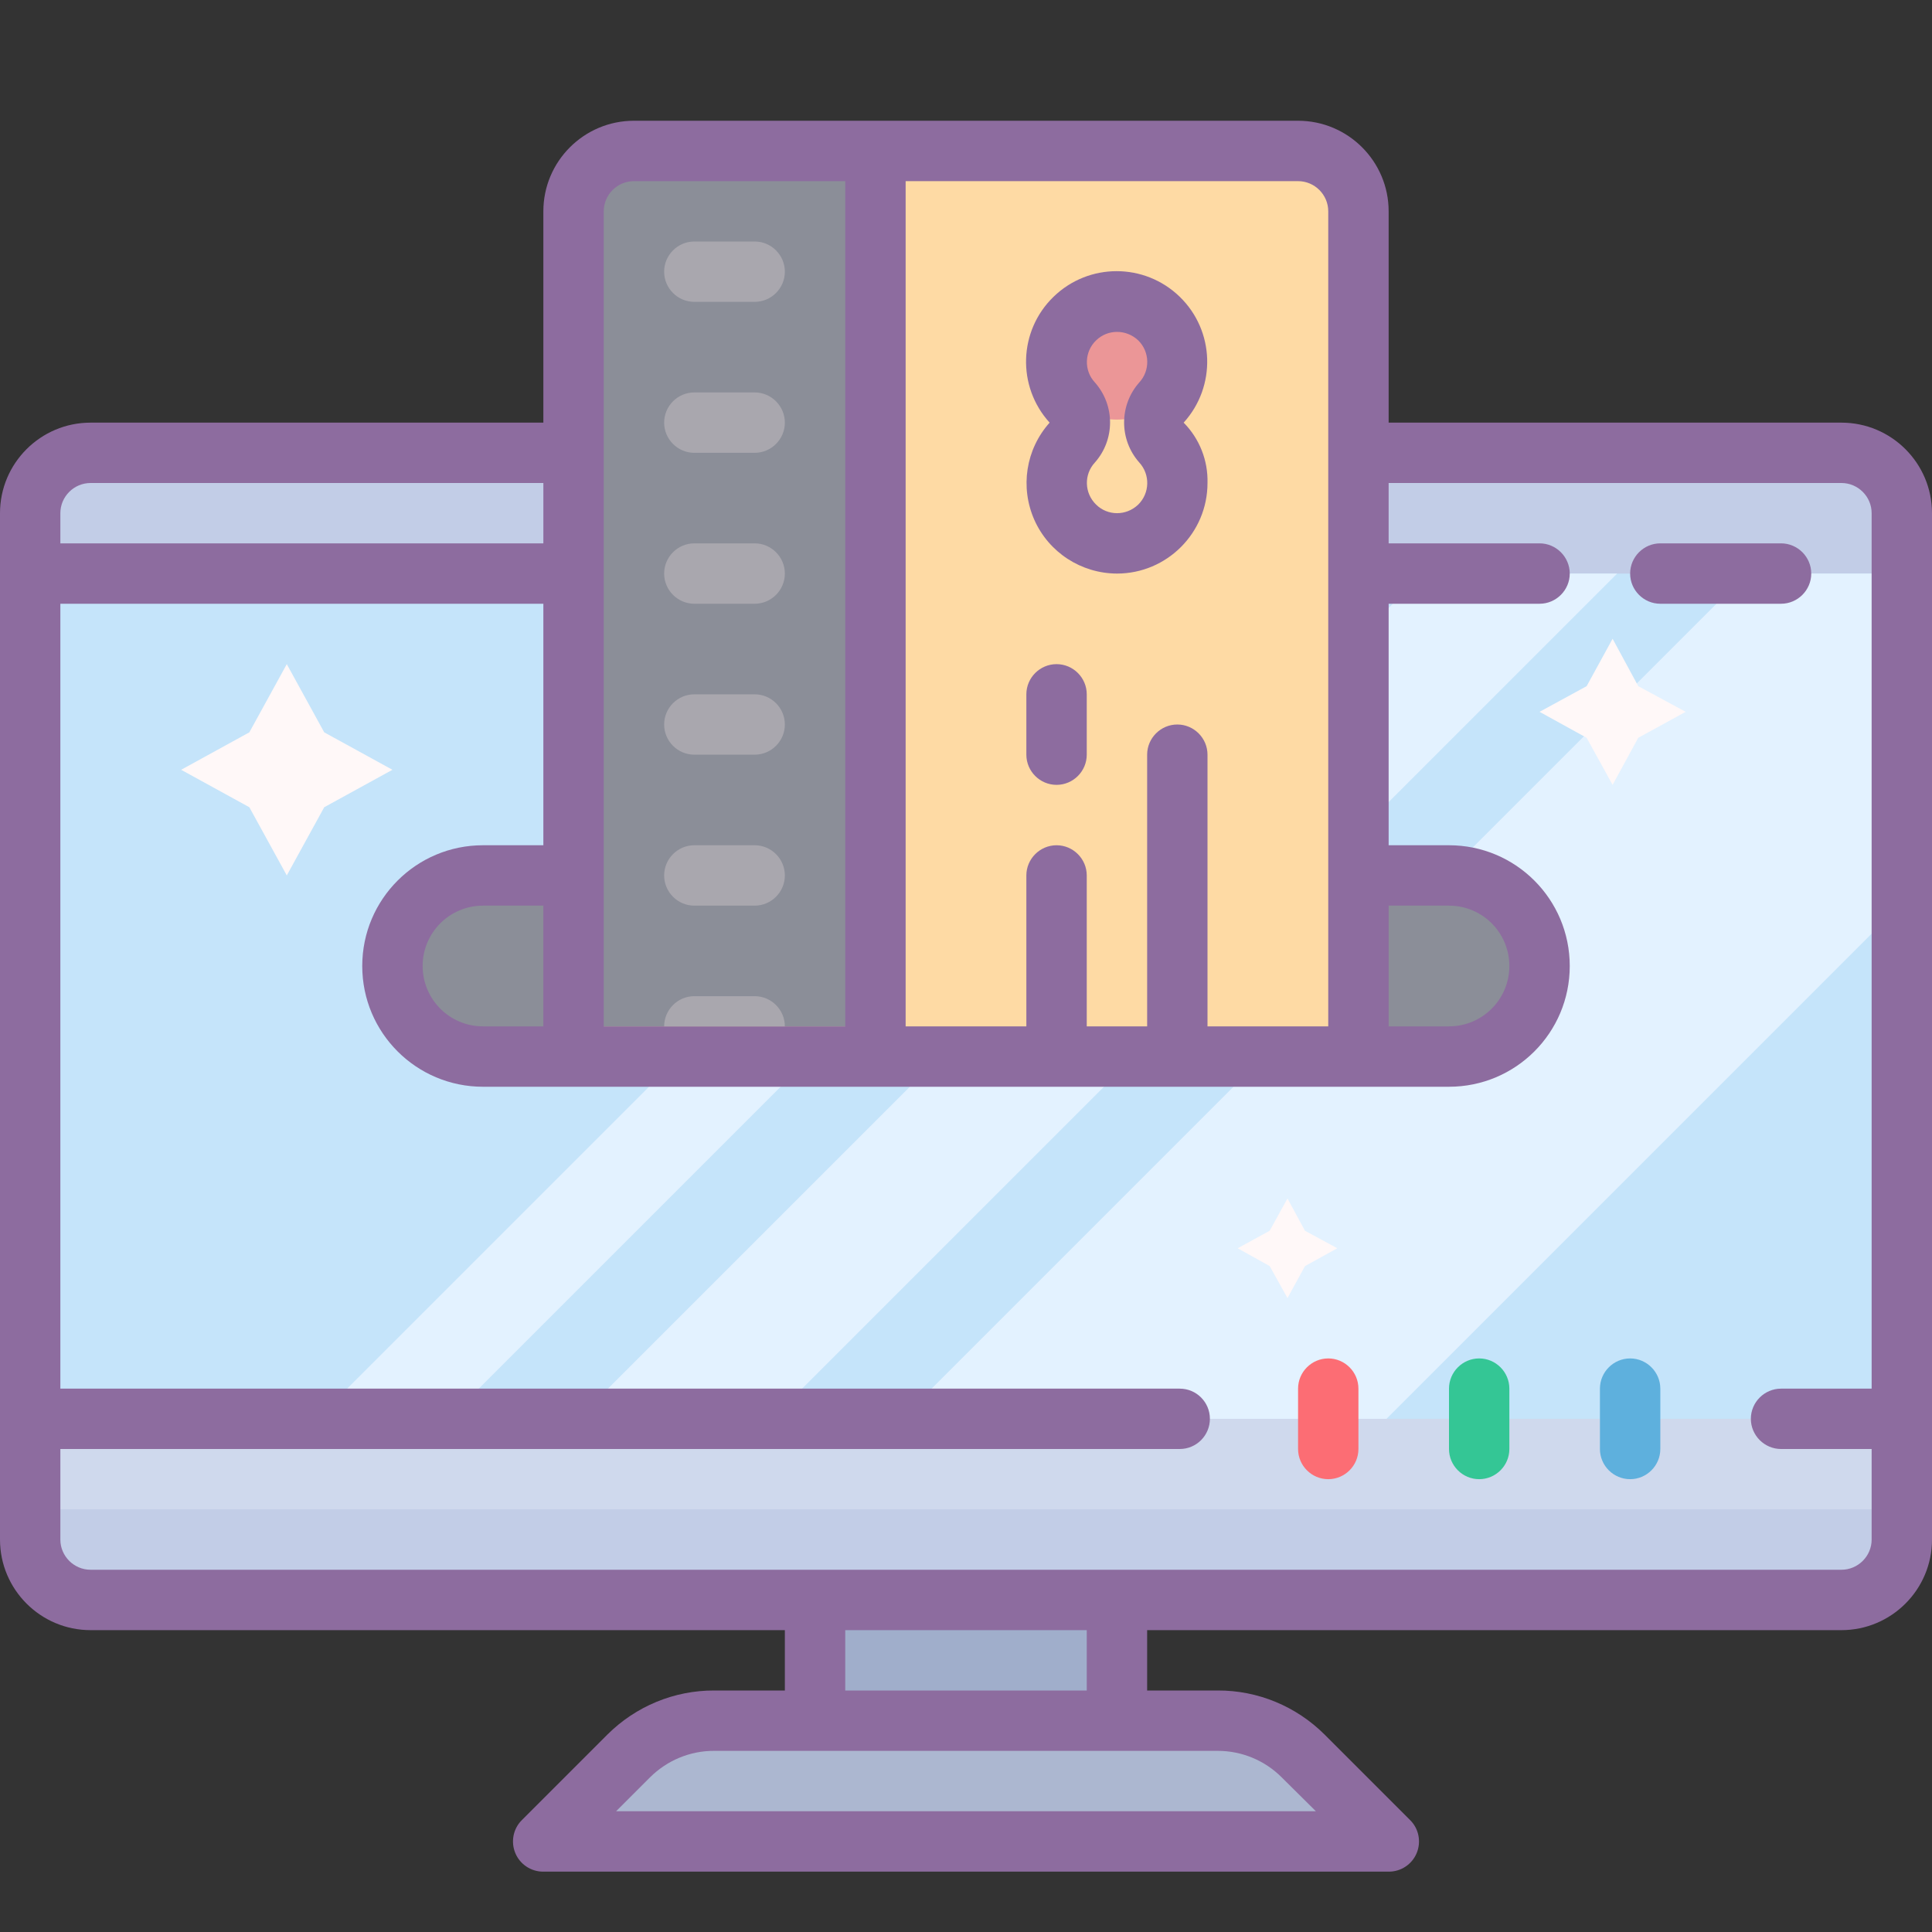 <?xml version="1.0" encoding="UTF-8"?>
<svg xmlns="http://www.w3.org/2000/svg" xmlns:xlink="http://www.w3.org/1999/xlink" width="50pt" height="50pt" viewBox="0 0 50 50" version="1.1">
<rect x="0" y="0" width="50" height="50" fill="#333333" stroke="none"/>
<g id="surface1">
<path style=" stroke:none;fill-rule:nonzero;fill:#ACB7D0;fill-opacity:1;" d="M 35.156 47.656 L 14.844 47.656 L 17.188 44.531 L 32.812 44.531 Z "/>
<path style=" stroke:none;fill-rule:nonzero;fill:#A0AECB;fill-opacity:1;" d="M 21.094 41.406 L 28.906 41.406 L 28.906 44.531 L 21.094 44.531 Z "/>
<path style=" stroke:none;fill-rule:nonzero;fill:#C2CDE7;fill-opacity:1;" d="M 2.344 11.719 L 47.656 11.719 C 48.52 11.719 49.219 12.418 49.219 13.281 L 49.219 39.844 C 49.219 40.707 48.52 41.406 47.656 41.406 L 2.344 41.406 C 1.48 41.406 0.781 40.707 0.781 39.844 L 0.781 13.281 C 0.781 12.418 1.48 11.719 2.344 11.719 Z "/>
<path style=" stroke:none;fill-rule:nonzero;fill:#CFD9ED;fill-opacity:1;" d="M 0.781 36.719 L 49.219 36.719 L 49.219 39.062 L 0.781 39.062 Z "/>
<path style=" stroke:none;fill-rule:nonzero;fill:#C5E4FA;fill-opacity:1;" d="M 0.781 14.844 L 49.219 14.844 L 49.219 36.719 L 0.781 36.719 Z "/>
<path style=" stroke:none;fill-rule:nonzero;fill:#E3F2FF;fill-opacity:1;" d="M 48.438 14.844 L 45.203 14.844 L 23.328 36.719 L 35.883 36.719 L 48.438 24.164 Z "/>
<path style=" stroke:none;fill-rule:nonzero;fill:#E3F2FF;fill-opacity:1;" d="M 36.828 14.844 L 14.953 36.719 L 19.977 36.719 L 41.852 14.844 Z "/>
<path style=" stroke:none;fill-rule:nonzero;fill:#E3F2FF;fill-opacity:1;" d="M 30.078 14.844 L 8.203 36.719 L 11.609 36.719 L 33.484 14.844 Z "/>
<path style=" stroke:none;fill-rule:nonzero;fill:#FFF8F8;fill-opacity:1;" d="M 7.422 17.188 L 8.391 18.953 L 10.156 19.922 L 8.391 20.891 L 7.422 22.656 L 6.453 20.891 L 4.688 19.922 L 6.453 18.953 Z "/>
<path style=" stroke:none;fill-rule:nonzero;fill:#FFF8F8;fill-opacity:1;" d="M 41.734 16.531 L 42.398 17.758 L 43.625 18.422 L 42.398 19.094 L 41.734 20.312 L 41.062 19.094 L 39.844 18.422 L 41.062 17.758 Z "/>
<path style=" stroke:none;fill-rule:nonzero;fill:#FFF8F8;fill-opacity:1;" d="M 33.32 31.016 L 33.773 31.852 L 34.609 32.305 L 33.773 32.766 L 33.32 33.594 L 32.859 32.766 L 32.031 32.305 L 32.859 31.852 Z "/>
<path style=" stroke:none;fill-rule:nonzero;fill:#FEDAA4;fill-opacity:1;" d="M 14.844 27.344 L 14.844 6.25 C 14.844 4.957 15.895 3.906 17.188 3.906 L 32.812 3.906 C 34.105 3.906 35.156 4.957 35.156 6.25 L 35.156 27.344 Z "/>
<path style=" stroke:none;fill-rule:nonzero;fill:#FEDAA4;fill-opacity:1;" d="M 30.82 12.93 C 30.809 12.297 30.488 11.715 29.961 11.367 C 30.664 10.902 30.977 10.027 30.734 9.219 C 30.488 8.41 29.746 7.859 28.902 7.859 C 28.059 7.859 27.312 8.41 27.07 9.219 C 26.824 10.027 27.141 10.902 27.844 11.367 C 27.082 11.879 26.785 12.855 27.141 13.699 C 27.496 14.543 28.402 15.02 29.301 14.832 C 30.195 14.645 30.836 13.848 30.82 12.93 Z "/>
<path style=" stroke:none;fill-rule:nonzero;fill:#EB9697;fill-opacity:1;" d="M 30.82 8.945 C 30.82 10.004 29.961 10.859 28.906 10.859 C 27.852 10.859 26.992 10.004 26.992 8.945 C 26.992 7.891 27.852 7.031 28.906 7.031 C 29.961 7.031 30.82 7.891 30.82 8.945 Z "/>
<path style=" stroke:none;fill-rule:nonzero;fill:#8B8E98;fill-opacity:1;" d="M 22.656 3.906 L 22.656 26.562 L 14.844 26.562 L 14.844 3.906 Z "/>
<path style=" stroke:none;fill-rule:nonzero;fill:#8B8E98;fill-opacity:1;" d="M 11.719 22.656 L 14.844 22.656 L 14.844 27.344 L 11.719 27.344 C 10.855 27.344 10.156 26.645 10.156 25.781 L 10.156 24.219 C 10.156 23.355 10.855 22.656 11.719 22.656 Z "/>
<path style=" stroke:none;fill-rule:nonzero;fill:#8B8E98;fill-opacity:1;" d="M 38.281 27.344 L 35.156 27.344 L 35.156 22.656 L 38.281 22.656 C 39.145 22.656 39.844 23.355 39.844 24.219 L 39.844 25.781 C 39.844 26.645 39.145 27.344 38.281 27.344 Z "/>
<path style=" stroke:none;fill-rule:nonzero;fill:#FC6D74;fill-opacity:1;" d="M 34.375 35.156 C 33.945 35.156 33.594 35.508 33.594 35.938 L 33.594 37.5 C 33.594 37.93 33.945 38.281 34.375 38.281 C 34.805 38.281 35.156 37.93 35.156 37.5 L 35.156 35.938 C 35.156 35.508 34.805 35.156 34.375 35.156 Z "/>
<path style=" stroke:none;fill-rule:nonzero;fill:#34C695;fill-opacity:1;" d="M 38.281 35.156 C 37.852 35.156 37.5 35.508 37.5 35.938 L 37.5 37.5 C 37.5 37.93 37.852 38.281 38.281 38.281 C 38.711 38.281 39.062 37.93 39.062 37.5 L 39.062 35.938 C 39.062 35.508 38.711 35.156 38.281 35.156 Z "/>
<path style=" stroke:none;fill-rule:nonzero;fill:#5EB0DD;fill-opacity:1;" d="M 42.188 35.156 C 41.758 35.156 41.406 35.508 41.406 35.938 L 41.406 37.5 C 41.406 37.93 41.758 38.281 42.188 38.281 C 42.617 38.281 42.969 37.93 42.969 37.5 L 42.969 35.938 C 42.969 35.508 42.617 35.156 42.188 35.156 Z "/>
<path style=" stroke:none;fill-rule:nonzero;fill:#8D6C9F;fill-opacity:1;" d="M 46.875 14.844 C 46.875 14.414 46.523 14.062 46.094 14.062 L 42.969 14.062 C 42.539 14.062 42.188 14.414 42.188 14.844 C 42.188 15.273 42.539 15.625 42.969 15.625 L 46.094 15.625 C 46.523 15.625 46.875 15.273 46.875 14.844 Z "/>
<path style=" stroke:none;fill-rule:nonzero;fill:#8D6C9F;fill-opacity:1;" d="M 28.906 14.844 C 30.199 14.844 31.25 13.793 31.25 12.5 C 31.266 11.918 31.043 11.352 30.633 10.938 C 31.484 10 31.438 8.559 30.531 7.68 C 29.621 6.797 28.176 6.797 27.266 7.68 C 26.359 8.559 26.312 10 27.164 10.938 C 26.547 11.629 26.395 12.609 26.77 13.457 C 27.145 14.297 27.98 14.84 28.906 14.844 Z M 28.336 9.898 C 28.047 9.59 28.062 9.102 28.367 8.809 C 28.668 8.516 29.148 8.516 29.457 8.809 C 29.758 9.102 29.77 9.59 29.484 9.898 C 28.961 10.488 28.961 11.379 29.484 11.969 C 29.77 12.281 29.758 12.762 29.457 13.059 C 29.148 13.355 28.668 13.355 28.367 13.059 C 28.062 12.762 28.047 12.281 28.336 11.969 C 28.859 11.379 28.859 10.488 28.336 9.898 Z "/>
<path style=" stroke:none;fill-rule:nonzero;fill:#A9A7AE;fill-opacity:1;" d="M 17.969 7.812 L 19.531 7.812 C 19.961 7.812 20.312 7.461 20.312 7.031 C 20.312 6.602 19.961 6.25 19.531 6.25 L 17.969 6.25 C 17.539 6.25 17.188 6.602 17.188 7.031 C 17.188 7.461 17.539 7.812 17.969 7.812 Z "/>
<path style=" stroke:none;fill-rule:nonzero;fill:#A9A7AE;fill-opacity:1;" d="M 17.969 11.719 L 19.531 11.719 C 19.961 11.719 20.312 11.367 20.312 10.938 C 20.312 10.508 19.961 10.156 19.531 10.156 L 17.969 10.156 C 17.539 10.156 17.188 10.508 17.188 10.938 C 17.188 11.367 17.539 11.719 17.969 11.719 Z "/>
<path style=" stroke:none;fill-rule:nonzero;fill:#A9A7AE;fill-opacity:1;" d="M 17.969 15.625 L 19.531 15.625 C 19.961 15.625 20.312 15.273 20.312 14.844 C 20.312 14.414 19.961 14.062 19.531 14.062 L 17.969 14.062 C 17.539 14.062 17.188 14.414 17.188 14.844 C 17.188 15.273 17.539 15.625 17.969 15.625 Z "/>
<path style=" stroke:none;fill-rule:nonzero;fill:#A9A7AE;fill-opacity:1;" d="M 17.969 19.531 L 19.531 19.531 C 19.961 19.531 20.312 19.18 20.312 18.75 C 20.312 18.32 19.961 17.969 19.531 17.969 L 17.969 17.969 C 17.539 17.969 17.188 18.32 17.188 18.75 C 17.188 19.18 17.539 19.531 17.969 19.531 Z "/>
<path style=" stroke:none;fill-rule:nonzero;fill:#A9A7AE;fill-opacity:1;" d="M 17.969 23.438 L 19.531 23.438 C 19.961 23.438 20.312 23.086 20.312 22.656 C 20.312 22.227 19.961 21.875 19.531 21.875 L 17.969 21.875 C 17.539 21.875 17.188 22.227 17.188 22.656 C 17.188 23.086 17.539 23.438 17.969 23.438 Z "/>
<path style=" stroke:none;fill-rule:nonzero;fill:#8D6C9F;fill-opacity:1;" d="M 27.344 20.312 C 27.773 20.312 28.125 19.961 28.125 19.531 L 28.125 17.969 C 28.125 17.539 27.773 17.188 27.344 17.188 C 26.914 17.188 26.562 17.539 26.562 17.969 L 26.562 19.531 C 26.562 19.961 26.914 20.312 27.344 20.312 Z "/>
<path style=" stroke:none;fill-rule:nonzero;fill:#8D6C9F;fill-opacity:1;" d="M 47.656 10.938 L 35.938 10.938 L 35.938 5.469 C 35.938 4.176 34.887 3.125 33.594 3.125 L 16.406 3.125 C 15.113 3.125 14.062 4.176 14.062 5.469 L 14.062 10.938 L 2.344 10.938 C 1.051 10.938 0 11.988 0 13.281 L 0 39.844 C 0 41.137 1.051 42.188 2.344 42.188 L 20.312 42.188 L 20.312 43.75 L 18.484 43.75 C 17.445 43.746 16.453 44.16 15.719 44.891 L 13.508 47.102 C 13.281 47.324 13.215 47.664 13.336 47.957 C 13.457 48.25 13.746 48.441 14.062 48.438 L 35.938 48.438 C 36.254 48.441 36.543 48.25 36.664 47.957 C 36.785 47.664 36.719 47.324 36.492 47.102 L 34.281 44.891 C 33.547 44.16 32.555 43.746 31.516 43.75 L 29.688 43.75 L 29.688 42.188 L 47.656 42.188 C 48.949 42.188 50 41.137 50 39.844 L 50 13.281 C 50 11.988 48.949 10.938 47.656 10.938 Z M 35.938 23.438 L 37.5 23.438 C 38.363 23.438 39.062 24.137 39.062 25 C 39.062 25.863 38.363 26.562 37.5 26.562 L 35.938 26.562 Z M 14.062 26.562 L 12.5 26.562 C 11.637 26.562 10.938 25.863 10.938 25 C 10.938 24.137 11.637 23.438 12.5 23.438 L 14.062 23.438 Z M 34.375 5.469 L 34.375 26.562 L 31.25 26.562 L 31.25 19.531 C 31.25 19.102 30.898 18.75 30.469 18.75 C 30.039 18.75 29.688 19.102 29.688 19.531 L 29.688 26.562 L 28.125 26.562 L 28.125 22.656 C 28.125 22.227 27.773 21.875 27.344 21.875 C 26.914 21.875 26.562 22.227 26.562 22.656 L 26.562 26.562 L 23.438 26.562 L 23.438 4.688 L 33.594 4.688 C 34.023 4.688 34.375 5.039 34.375 5.469 Z M 15.625 5.469 C 15.625 5.039 15.977 4.688 16.406 4.688 L 21.875 4.688 L 21.875 26.562 L 15.625 26.562 Z M 1.562 13.281 C 1.562 12.852 1.914 12.5 2.344 12.5 L 14.062 12.5 L 14.062 14.062 L 1.562 14.062 Z M 31.516 45.312 C 32.137 45.312 32.734 45.559 33.172 46 L 34.055 46.875 L 15.945 46.875 L 16.82 46 C 17.262 45.559 17.859 45.309 18.484 45.312 Z M 28.125 43.75 L 21.875 43.75 L 21.875 42.188 L 28.125 42.188 Z M 47.656 40.625 L 2.344 40.625 C 1.914 40.625 1.562 40.273 1.562 39.844 L 1.562 37.5 L 30.531 37.5 C 30.965 37.5 31.312 37.148 31.312 36.719 C 31.312 36.289 30.965 35.938 30.531 35.938 L 1.562 35.938 L 1.562 15.625 L 14.062 15.625 L 14.062 21.875 L 12.5 21.875 C 10.773 21.875 9.375 23.273 9.375 25 C 9.375 26.727 10.773 28.125 12.5 28.125 L 37.5 28.125 C 39.227 28.125 40.625 26.727 40.625 25 C 40.625 23.273 39.227 21.875 37.5 21.875 L 35.938 21.875 L 35.938 15.625 L 39.844 15.625 C 40.273 15.625 40.625 15.273 40.625 14.844 C 40.625 14.414 40.273 14.062 39.844 14.062 L 35.938 14.062 L 35.938 12.5 L 47.656 12.5 C 48.086 12.5 48.438 12.852 48.438 13.281 L 48.438 35.938 L 46.094 35.938 C 45.664 35.938 45.312 36.289 45.312 36.719 C 45.312 37.148 45.664 37.5 46.094 37.5 L 48.438 37.5 L 48.438 39.844 C 48.438 40.273 48.086 40.625 47.656 40.625 Z "/>
<path style=" stroke:none;fill-rule:nonzero;fill:#A9A7AE;fill-opacity:1;" d="M 20.312 26.562 C 20.312 26.133 19.961 25.781 19.531 25.781 L 17.969 25.781 C 17.539 25.781 17.188 26.133 17.188 26.562 Z "/>
</g>
</svg>
